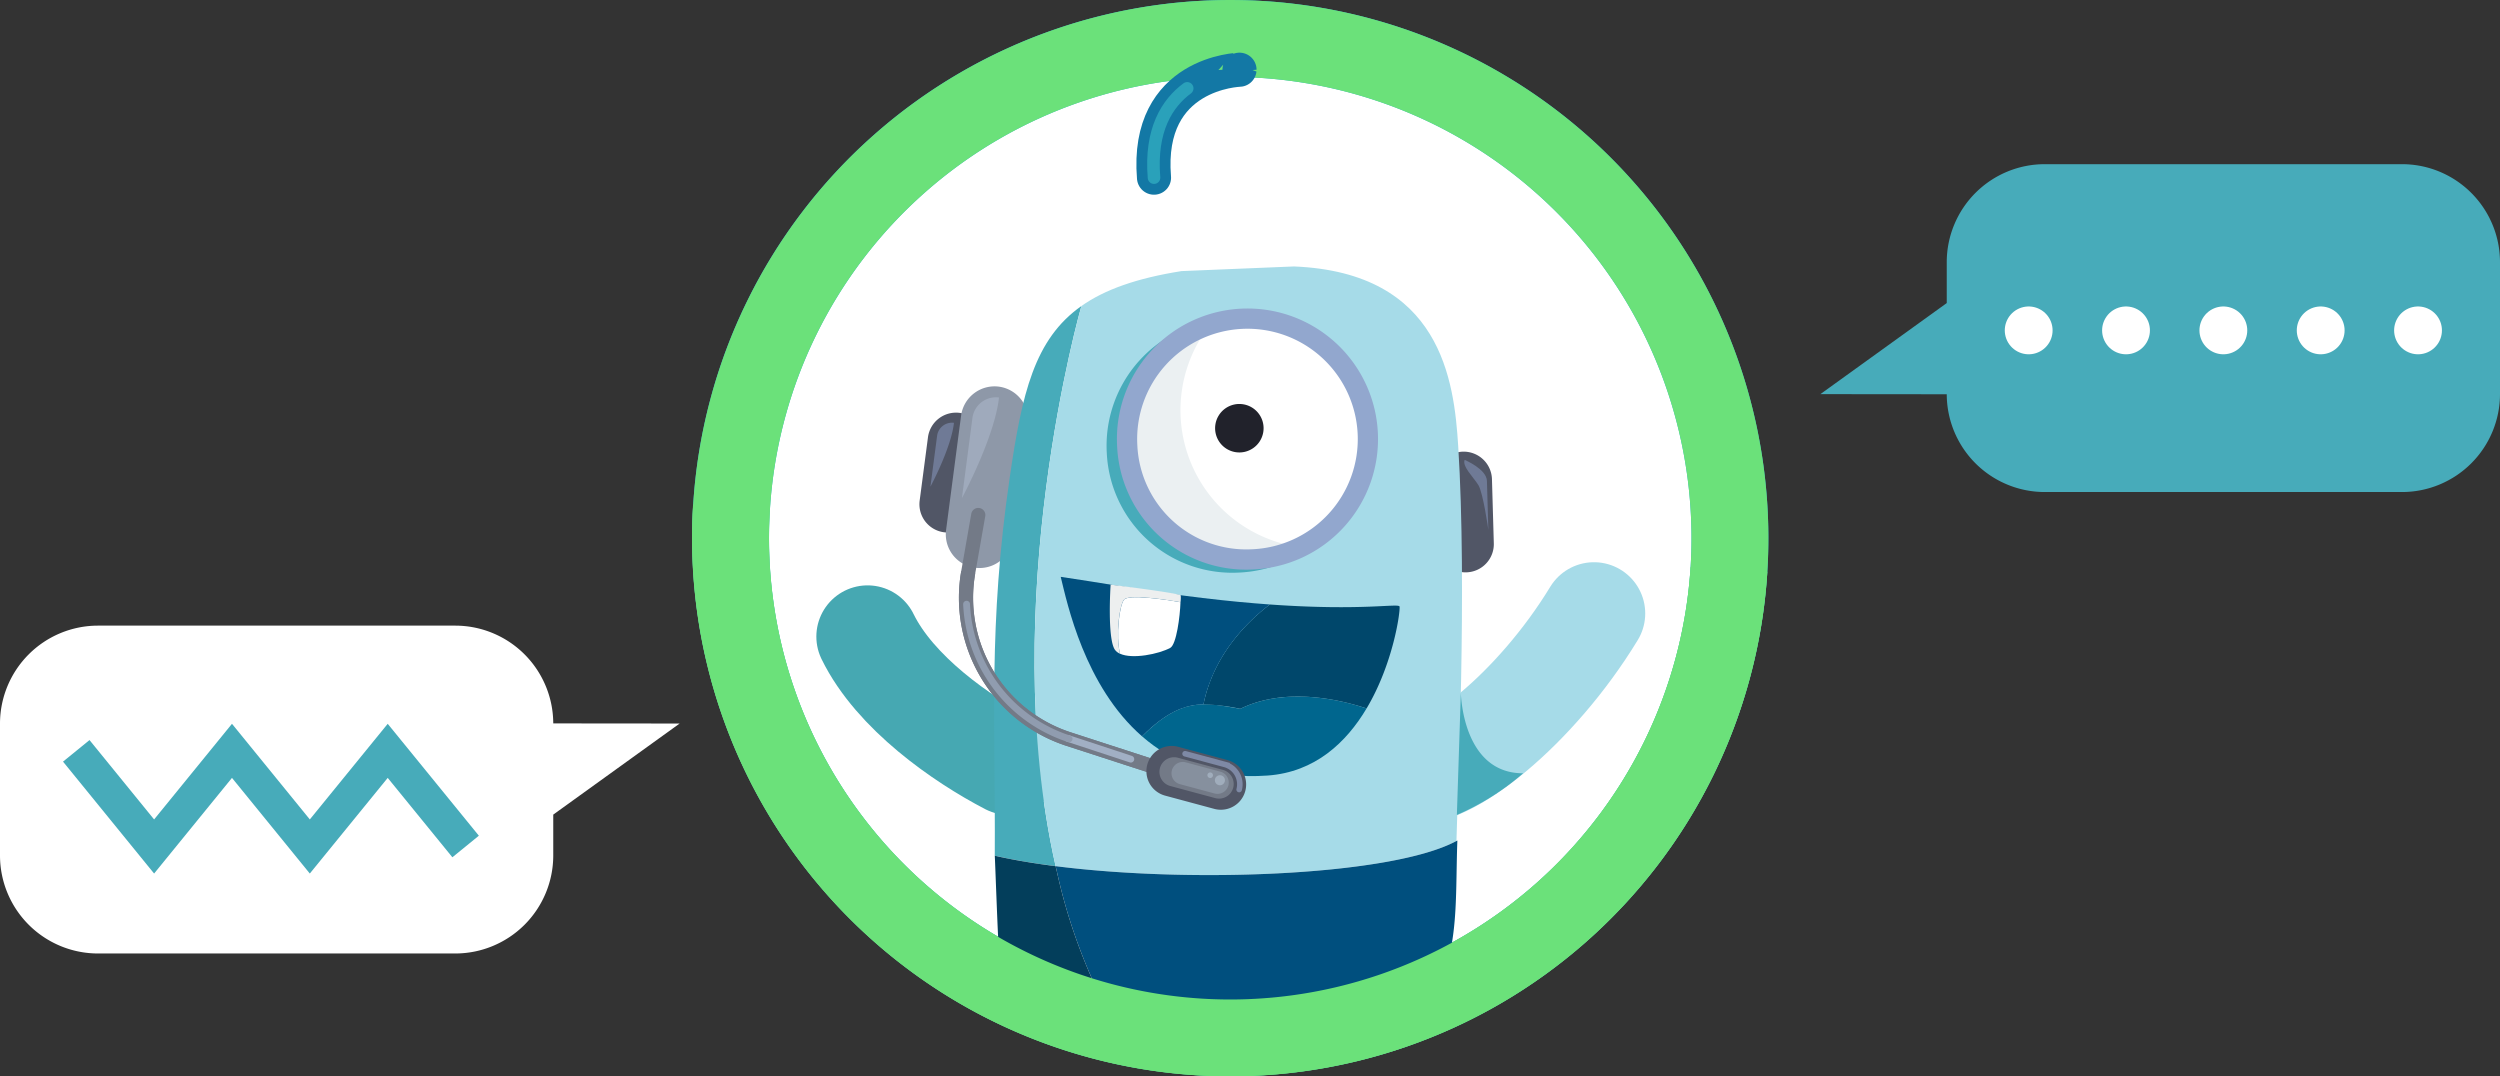 <svg xmlns="http://www.w3.org/2000/svg" viewBox="0 0 365.998 157.567"><rect x="0" y="0" width="365.998" height="157.567" fill="#333333" stroke="none"/><defs><clipPath id="a"><path fill="none" d="M.001 0h365.997v157.566H.001z"/></clipPath></defs><g data-name="Layer 2"><g clip-path="url(#a)" data-name="Layer 1"><path d="M184.668 5.774a73.152 73.152 0 1068.45 77.598 73.167 73.167 0 00-68.45-77.598" fill="#fff"/><path d="M184.668 5.774a73.152 73.152 0 1068.45 77.598 73.167 73.167 0 00-68.45-77.598z" fill="none" stroke="#2db4d3" stroke-miterlimit="10" stroke-width="11.257"/><path d="M140.494 60.444a4.149 4.149 0 013.562 4.64l-1.218 9.278a4.135 4.135 0 11-8.2-1.076l1.217-9.279a4.148 4.148 0 014.639-3.563M214.168 66.122a4.15 4.15 0 014.254 4.015l.27 9.354a4.135 4.135 0 11-8.266.239l-.272-9.354a4.149 4.149 0 014.014-4.254" fill="#515666"/><path d="M214.424 67.329s3.211 1.334 3.261 3.077l.208 7.173s-.757-5.425-1.46-6.563-2.41-2.752-2.009-3.687" fill="#6f7a96"/><path d="M146.235 56.603a4.946 4.946 0 014.248 5.532l-2.195 16.733a4.933 4.933 0 11-9.782-1.285l2.196-16.73a4.946 4.946 0 015.533-4.25" fill="#8e98a8"/><path d="M146.252 58.192a3.476 3.476 0 00-3.887 2.985l-1.543 11.756s4.802-8.922 5.43-14.74" fill="#9faabc"/><path d="M139.658 61.9a2.204 2.204 0 00-2.466 1.894l-.98 7.456s3.047-5.659 3.446-9.35" fill="#6f7a96"/><path d="M184.668 5.774a73.152 73.152 0 1068.45 77.598 73.167 73.167 0 00-68.45-77.598z" fill="none" stroke="#6be17a" stroke-miterlimit="10" stroke-width="11.257"/><path d="M233.36 89.808c-8.485 13.962-21.831 24.674-27.384 23.278-3.332-.837-4.338-9.829-9.518-7.864" fill="none" stroke="#a6dbe8" stroke-linecap="round" stroke-miterlimit="10" stroke-width="15"/><path d="M127.013 93.197c4.012 8.212 13.81 15.034 20.674 18.603" fill="none" stroke="#46a8b2" stroke-linecap="round" stroke-miterlimit="10" stroke-width="15"/><path d="M158.315 44.802c-6.894 4.858-8.697 12.796-10.49 25.087-3.177 21.777-2.073 35.814-2.191 55.389 2.648.608 5.663 1.115 8.908 1.528-8.707-38.481 3.746-81.908 3.773-82.004" fill="#47abba"/><path d="M154.541 126.806c20.108 2.56 49.333 1.364 58.683-3.688.157-6.856 1.58-36.972.255-57.83-.604-9.512-2.45-25.394-24.04-26.28l-16.467.68c-6.562 1.045-11.235 2.702-14.658 5.114-.027.096-12.48 43.524-3.773 82.004" fill="#a6dbe8"/><path d="M213.224 123.118c-9.35 5.052-38.574 6.248-58.683 3.688.053.235.111.468.165.703a82.227 82.227 0 0011.663 27.676c1.342.17 2.77.357 4.312.579 13.357 1.925 22.468-.926 22.468-.926 21.98-3.875 19.663-17.698 20.209-31.786-.041.022-.092.044-.134.066" fill="#004f7e"/><path d="M154.706 127.509c-.055-.234-.112-.468-.165-.703-3.244-.413-6.26-.92-8.907-1.528.04.358.448 12.219.58 13.31 1.85 15.412 9.866 11.968 20.154 16.598a82.23 82.23 0 01-11.662-27.677" fill="#033e5b"/><path d="M213.868 101.409s.17 11.801 9.112 11.801a37.418 37.418 0 01-9.695 6.094zM299.316 24.035h52.367a14.357 14.357 0 0114.315 14.314v19.37a14.357 14.357 0 01-14.315 14.314h-52.367a14.356 14.356 0 01-14.314-14.314l-18.502-.018 18.502-13.334v-6.018a14.356 14.356 0 0114.314-14.314" fill="#47abba"/><path fill="none" stroke="#fff" stroke-linecap="round" stroke-miterlimit="10" stroke-width="7" d="M296.997 48.367h0"/><path fill="none" stroke="#fff" stroke-linecap="round" stroke-miterlimit="10" stroke-width="7" stroke-dasharray="0,14.25" d="M311.247 48.367h35.625"/><path fill="none" stroke="#fff" stroke-linecap="round" stroke-miterlimit="10" stroke-width="7" d="M353.997 48.367h0"/><path d="M143.217 75.397l-1.467 8.372a21.748 21.748 0 0014.701 24.437l14.29 4.642" fill="none" stroke="#737a87" stroke-linecap="round" stroke-miterlimit="10" stroke-width="2.077"/><path d="M141.75 83.77a21.743 21.743 0 0014.701 24.436l14.29 4.642" fill="none" stroke="#737a87" stroke-miterlimit="10" stroke-width="2.077"/><path fill="none" stroke="#a1afc4" stroke-linecap="round" stroke-miterlimit="10" d="M156.333 108.104l9.217 3.035"/><path d="M66.682 139.59H14.315A14.357 14.357 0 010 125.276v-19.37a14.357 14.357 0 0114.315-14.314h52.367a14.356 14.356 0 0114.314 14.314l18.502.018-18.502 13.334v6.018a14.356 14.356 0 01-14.314 14.314" fill="#fff"/><path fill="#47abba" d="M22.561 127.886L9.226 111.501l3.879-3.156 9.456 11.621 11.4-14.003 11.397 14.003 11.403-14.002 13.343 16.383-3.877 3.158-9.466-11.623-11.405 14.004-11.395-14.003-11.4 14.003z"/><path d="M181.577 103.77c6.747-3.313 14.93-1.246 18.489-.055-2.943 4.944-7.52 9.325-14.487 9.823-8.103.58-14.031-1.942-18.388-5.744 5.956-5.974 9.487-4.84 14.386-4.024" fill="#00668e"/><path d="M185.909 88.496c13.64.973 18.92-.228 18.988.313.102.816-.93 8.356-4.831 14.907-3.558-1.192-11.742-3.26-18.49.054a29.705 29.705 0 00-5.39-.652c1.507-7.4 6.622-12.275 9.723-14.622" fill="#00476b"/><path d="M163.833 85.794c9.026 1.49 16.296 2.29 22.075 2.702-3.1 2.347-8.216 7.222-9.722 14.622-2.67.053-5.388 1.058-8.996 4.677-8.419-7.35-10.956-19.492-11.902-23.346q4.526.678 8.545 1.345" fill="#004f7e"/><path d="M164.54 87.815c.614-.837 5.828-.094 8.282.35a4.238 4.238 0 00.031-1.023c-.907-.395-10.259-1.552-10.259-1.552s-.518 7.77.608 9.504a1.764 1.764 0 00.766.61c-.639-2.673-.102-6.977.571-7.889" fill="#edefef"/><path d="M164.54 87.815c-.674.912-1.21 5.216-.572 7.888 1.823.84 5.681.05 7.35-.85.917-.494 1.438-4.644 1.504-6.688-2.454-.444-7.668-1.187-8.283-.35" fill="#fff"/><path d="M162.035 66.366a18.586 18.586 0 1119.254 17.463 18.393 18.393 0 01-19.254-17.463" fill="#47abba"/><path d="M186.358 47.355a17.631 17.631 0 11-20.593 13.563 17.447 17.447 0 0120.593-13.563" fill="#fff"/><path d="M173.979 66.798a20.234 20.234 0 012.696-18.628 16.843 16.843 0 00-6.953 4.508 17.673 17.673 0 0021.182 27.492 20.244 20.244 0 01-16.925-13.372" fill="#ebf0f2"/><path d="M165.029 65.33a17.631 17.631 0 1118.265 16.566 17.446 17.446 0 01-18.265-16.566z" fill="none" stroke="#92a7ce" stroke-miterlimit="10" stroke-width="2.963"/><path d="M184.9 61.905a3.548 3.548 0 11-4.246-2.675 3.548 3.548 0 014.246 2.675" fill="#21222b"/><path d="M181.462 10.207c0 .01-13.795.347-12.516 15.802" fill="none" stroke="#1378a5" stroke-linecap="round" stroke-linejoin="round" stroke-width="4.994"/><path d="M173.807 12.935c-2.925 2.171-5.44 6.07-4.86 13.073" fill="none" stroke="#2aa1ba" stroke-linecap="round" stroke-linejoin="round" stroke-width="1.838"/><path d="M141.506 88.453a21.754 21.754 0 0015.01 19.711" fill="none" stroke="#909caf" stroke-linecap="round" stroke-miterlimit="10"/><path d="M177.772 118.419l-7.145-1.925a3.7 3.7 0 111.926-7.144l7.145 1.924a3.7 3.7 0 01-1.926 7.145" fill="#515666"/><path d="M173.496 110.348l5.798 1.562a3.011 3.011 0 012.118 3.68" fill="none" stroke="#7e89a5" stroke-linecap="round" stroke-miterlimit="10" stroke-width=".812"/><path d="M177.885 116.836l-6.56-1.768a2.141 2.141 0 011.115-4.135L179 112.7a2.142 2.142 0 11-1.115 4.136" fill="#737a87"/><path d="M177.794 116.162l-5.062-1.364a1.653 1.653 0 11.861-3.192l5.061 1.365a1.652 1.652 0 11-.86 3.19" fill="#86909e"/><path d="M179.328 114.227a.735.735 0 11-.734-.734.734.734 0 01.734.734M177.578 113.493a.406.406 0 11-.406-.406.406.406 0 01.406.406" fill="#a0adbc"/><path d="M107.081 74.213a73.161 73.161 0 00146.036 9.159" fill="none" stroke="#6be17a" stroke-miterlimit="10" stroke-width="11.257"/></g></g></svg>